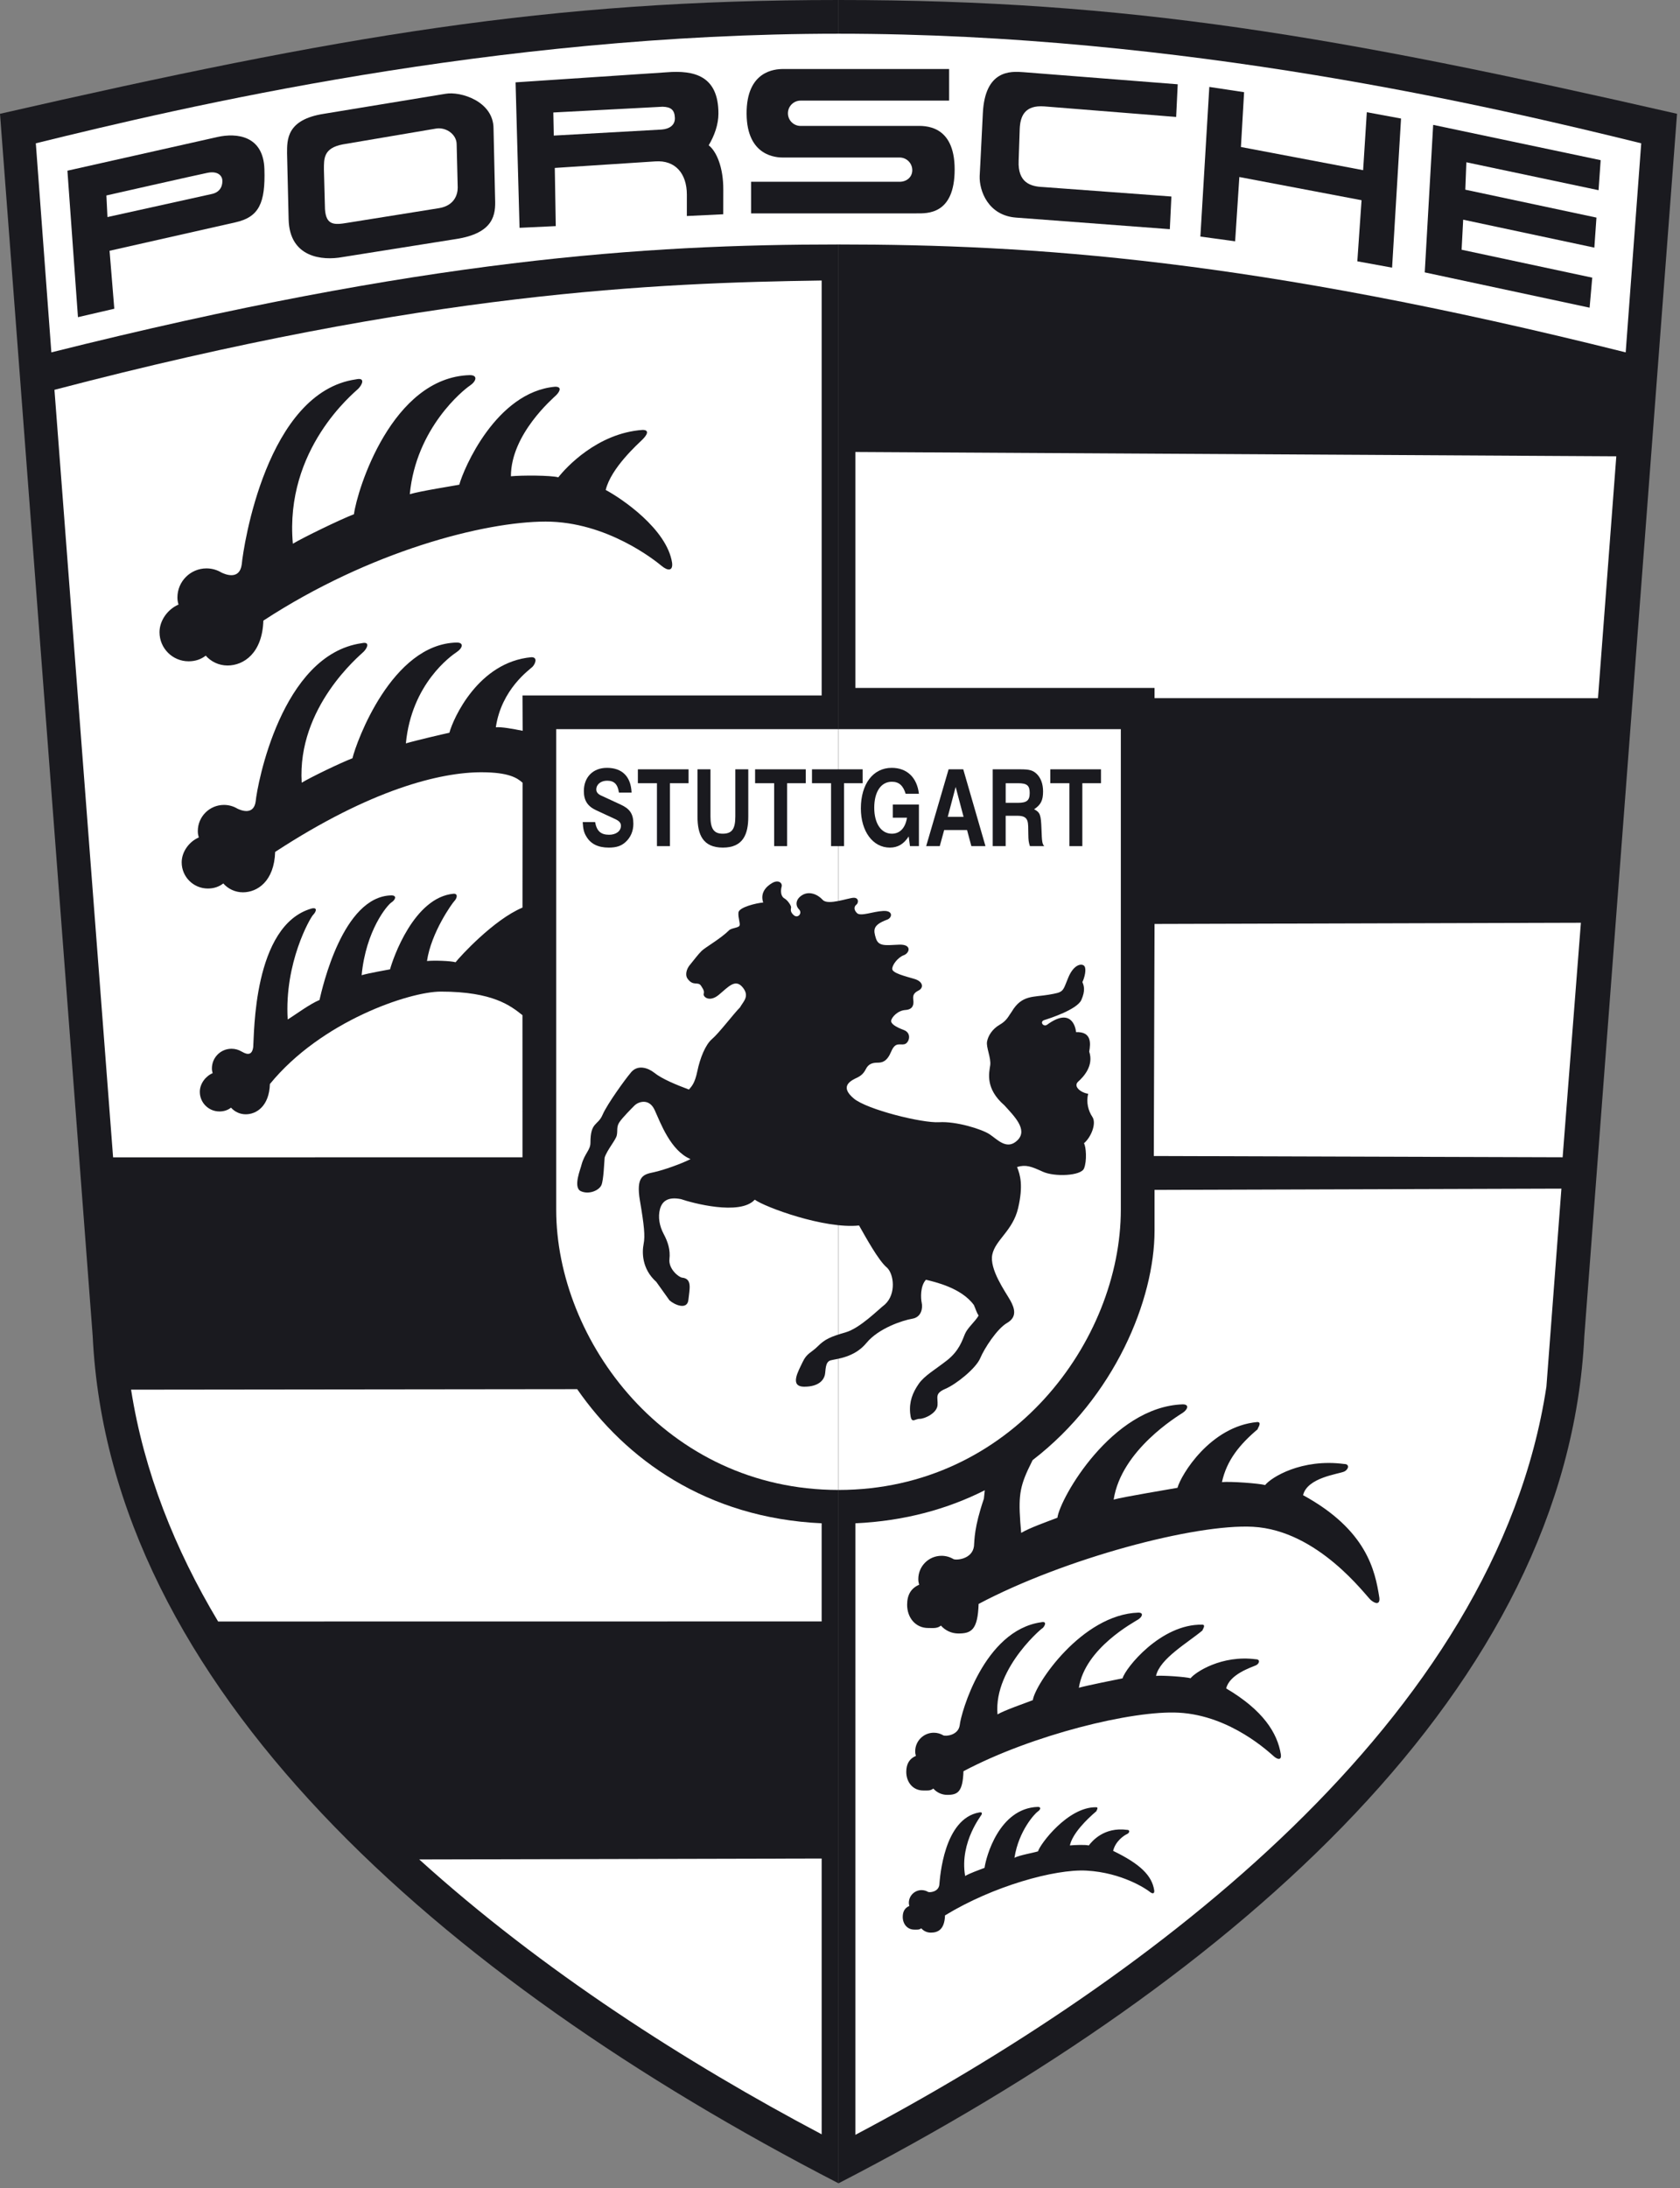 <svg width="192" height="250" viewBox="0 0 192 250" fill="none" xmlns="http://www.w3.org/2000/svg">
<rect x="0" y="0" width="192" height="250" fill="#808080" stroke="none"/>
<path fill-rule="evenodd" clip-rule="evenodd" d="M95.831 249.448C50.082 225.852 12.521 192.624 10.594 152.654L0 13.001C39.007 4.093 62.603 -5.02359e-05 95.831 -5.02359e-05V249.448Z" fill="#1A1A1F"/>
<path fill-rule="evenodd" clip-rule="evenodd" d="M95.831 83.309H63.566V138.208C63.566 153.136 76.087 170.231 95.831 170.231V83.309Z" fill="white"/>
<path fill-rule="evenodd" clip-rule="evenodd" d="M95.83 249.448C141.578 225.852 179.139 192.624 181.066 152.654L191.661 13.001C152.654 4.093 129.058 -5.02359e-05 95.83 -5.02359e-05V249.448Z" fill="#1A1A1F"/>
<path fill-rule="evenodd" clip-rule="evenodd" d="M95.831 3.852C135.319 3.852 170.955 12.28 187.568 16.373L185.793 40.259C143.264 29.616 117.983 27.931 95.831 27.931C73.679 27.931 48.397 29.616 5.869 40.259L4.094 16.373C20.707 12.28 56.343 3.852 95.831 3.852Z" fill="white"/>
<path fill-rule="evenodd" clip-rule="evenodd" d="M131.947 105.564L131.863 132.078L178.587 132.222L180.673 105.427L131.947 105.564Z" fill="white"/>
<path fill-rule="evenodd" clip-rule="evenodd" d="M182.627 79.768L184.72 52.135L97.756 51.64V78.597H131.947V79.765L182.627 79.768Z" fill="white"/>
<path fill-rule="evenodd" clip-rule="evenodd" d="M59.722 105.678C58.588 107.11 57.262 109.018 57.018 110.042C57.545 110.324 58.666 111.272 59.73 112.581L59.722 105.678" fill="#1A1A1F"/>
<path fill-rule="evenodd" clip-rule="evenodd" d="M47.912 212.445C61.946 225.151 78.527 235.721 93.905 243.85L93.904 212.34L47.912 212.445" fill="white"/>
<path fill-rule="evenodd" clip-rule="evenodd" d="M93.903 185.252V174.04C80.714 173.437 71.483 166.678 65.965 158.716L14.98 158.773C16.454 168.135 19.967 176.98 24.928 185.261L93.903 185.252Z" fill="white"/>
<path fill-rule="evenodd" clip-rule="evenodd" d="M95.83 83.309H128.094V138.208C128.094 153.136 115.574 170.231 95.83 170.231V83.309Z" fill="white"/>
<path fill-rule="evenodd" clip-rule="evenodd" d="M118.011 166.826C127.419 159.589 131.947 148.452 131.947 140.615V135.948L178.447 135.805L176.732 158.433C170.954 196.477 131.466 226.093 97.756 243.91L97.757 174.04C103.407 173.782 108.33 172.395 112.547 170.266L112.444 171.231C111.314 174.545 111.378 175.939 111.312 176.654C111.119 178.147 109.29 178.291 108.963 178.128C108.566 177.891 108.101 177.754 107.604 177.754C106.137 177.754 104.948 178.943 104.948 180.41C104.948 180.661 104.982 180.831 105.047 181.062C104.094 181.465 103.672 182.248 103.672 183.348C103.672 184.815 104.62 186.004 106.087 186.004C106.695 186.004 107.089 186.074 107.537 185.73C108.024 186.282 108.737 186.63 109.53 186.63C110.996 186.63 111.746 186.237 111.842 183.252C121.654 178.057 136.582 174.084 143.191 174.439C150.666 174.841 156.096 182.337 156.675 182.819C157.254 183.3 157.735 183.3 157.638 182.529C157.156 179.447 156.206 174.807 148.922 170.827C149.404 168.805 152.955 168.426 153.618 168.131C154.115 167.909 154.291 167.264 153.618 167.264C148.742 166.62 145.262 168.805 144.587 169.672C143.914 169.479 140.615 169.238 139.651 169.335C140.194 166.861 141.638 165.054 143.794 163.242C143.48 163.505 144.371 162.472 143.696 162.472C138.304 162.954 134.956 168.54 134.571 169.985C134.09 170.081 128.239 171.044 127.275 171.333C128.154 165.657 134.595 161.798 135.174 161.413C135.751 161.027 135.944 160.45 135.174 160.45C127.071 160.721 121.136 171.189 120.847 173.404C119.595 173.885 117.668 174.56 116.706 175.138C116.37 171.363 116.44 170.197 117.468 167.946L118.011 166.826" fill="white"/>
<path fill-rule="evenodd" clip-rule="evenodd" d="M110.11 202.366C110.033 204.755 109.434 205.069 108.261 205.069C107.625 205.069 107.055 204.791 106.666 204.349C106.308 204.624 105.993 204.568 105.506 204.568C104.332 204.568 103.574 203.617 103.574 202.443C103.574 201.563 103.912 200.937 104.675 200.615C104.623 200.43 104.594 200.294 104.594 200.093C104.594 198.92 105.546 197.968 106.72 197.968C107.117 197.968 107.489 198.078 107.807 198.268C108.068 198.398 109.531 198.282 109.686 197.089C109.802 195.817 112.437 186.272 118.985 185.348C119.678 185.194 119.447 185.733 119.139 186.041C119.662 185.518 113.515 190.415 114.001 195.875C114.771 195.413 117.034 194.632 118.037 194.247C118.267 192.475 123.618 184.462 130.099 184.245C130.715 184.245 130.562 184.708 130.099 185.016C129.637 185.324 124.003 188.29 123.299 192.831C124.07 192.6 127.909 191.83 128.294 191.753C128.602 190.597 132.67 185.521 137.401 185.622C137.939 185.622 137.227 186.449 137.477 186.239C135.753 187.688 132.551 189.494 132.117 191.474C132.887 191.396 135.527 191.589 136.066 191.743C136.606 191.05 139.629 189.061 143.53 189.576C144.07 189.576 143.929 190.092 143.53 190.269C143.001 190.505 140.521 191.29 140.135 192.908C144.349 195.393 146.001 197.998 146.386 200.464C146.463 201.08 146.078 201.08 145.615 200.695C145.153 200.31 140.687 195.998 134.707 195.677C129.421 195.393 117.959 198.21 110.11 202.366" fill="#1A1A1F"/>
<path fill-rule="evenodd" clip-rule="evenodd" d="M108.002 218.839C107.949 220.472 107.178 220.808 106.376 220.808C105.941 220.808 105.551 220.617 105.285 220.315C105.04 220.503 104.824 220.465 104.491 220.465C103.689 220.465 103.17 219.814 103.17 219.012C103.17 218.41 103.401 217.981 103.923 217.761C103.887 217.635 103.868 217.541 103.868 217.404C103.868 216.602 104.519 215.951 105.321 215.951C105.593 215.951 105.848 216.026 106.065 216.155C106.244 216.245 107.246 216.166 107.351 215.349C107.429 214.479 107.868 207.793 111.906 207.077C112.379 206.973 112.222 207.341 112.011 207.552C112.368 207.193 109.614 210.381 110.302 214.338C110.828 214.023 111.835 213.669 112.52 213.405C112.678 212.193 114.171 206.592 118.604 206.443C119.026 206.443 118.92 206.76 118.604 206.971C118.288 207.181 116.42 209.151 115.939 212.257C116.538 211.947 118.042 211.706 118.634 211.519C118.844 210.728 122.048 206.414 125.283 206.483C125.652 206.483 125.166 207.049 125.336 206.904C124.158 207.896 122.568 209.492 122.272 210.846C122.799 210.793 124.062 210.745 124.431 210.85C124.8 210.376 126.147 208.714 128.814 209.067C129.183 209.067 129.087 209.419 128.814 209.541C128.452 209.702 127.478 210.36 127.215 211.467C130.322 212.97 131.648 214.286 131.911 215.973C131.964 216.394 131.7 216.394 131.384 216.131C131.068 215.867 128.255 213.941 124.164 213.722C120.547 213.527 113.467 215.498 108.002 218.839" fill="#1A1A1F"/>
<path fill-rule="evenodd" clip-rule="evenodd" d="M69.104 132.248C69.404 131.345 70.368 130.263 70.488 129.72C70.608 129.179 70.428 128.757 70.789 128.215C71.15 127.674 72.174 126.65 72.534 126.289C72.895 125.928 74.16 125.386 74.822 126.831C75.484 128.276 76.628 131.466 78.915 132.429C78.013 132.91 75.845 133.693 74.702 133.934C73.558 134.175 72.655 134.355 73.136 137.184C73.618 140.014 73.739 141.218 73.558 142.12C73.378 143.023 73.317 144.949 75.003 146.455L76.508 148.562C77.109 149.103 78.554 149.705 78.675 148.501C78.795 147.298 79.156 146.094 77.952 145.973C77.531 145.913 76.387 144.949 76.508 143.866C76.628 142.783 76.327 141.88 75.845 140.977C75.364 140.074 75.183 139.051 75.424 138.148C75.665 137.245 76.327 136.703 77.832 137.004C79.036 137.425 84.574 138.93 86.259 137.065C87.403 137.907 94.205 140.435 98.178 140.014C98.9 141.278 100.405 144.047 101.368 144.829C102.151 145.552 102.452 147.839 101.128 149.043C100.345 149.645 98.298 151.752 96.613 152.233C94.928 152.715 94.265 153.016 93.483 153.798C92.7 154.581 92.219 154.581 91.737 155.604C91.255 156.628 90.172 158.433 91.918 158.433C93.663 158.433 94.145 157.591 94.265 157.109C94.385 156.628 94.265 155.604 94.928 155.424C95.59 155.243 97.636 155.123 99.021 153.437C100.405 151.752 103.174 150.848 104.258 150.668C105.341 150.488 105.461 149.404 105.341 148.863C105.221 148.32 105.16 146.936 105.822 146.214C106.785 146.455 109.855 147.117 111.301 149.103C111.541 149.645 111.601 149.946 111.842 150.307C111.421 151.029 110.578 151.692 110.277 152.414C109.975 153.136 109.614 154.34 108.23 155.424C106.846 156.507 105.642 157.169 104.98 158.132C104.318 159.096 103.896 160.119 104.017 161.443C104.137 162.767 104.498 162.106 105.1 162.106C105.702 162.106 107.086 161.443 107.147 160.54C107.207 159.638 106.785 159.216 108.049 158.675C109.314 158.132 111.541 156.327 112.023 155.183C112.505 154.039 113.949 151.812 115.093 151.15C116.235 150.488 115.995 149.525 115.454 148.562C114.911 147.598 113.046 145.01 113.408 143.325C113.769 141.639 115.754 140.616 116.357 138.028C116.959 135.439 116.597 134.235 116.235 133.332C117.259 133.031 117.861 133.272 119.186 133.874C120.51 134.476 123.519 134.355 123.881 133.513C124.242 132.67 124.122 130.984 123.881 130.624C124.723 129.901 125.326 128.336 124.845 127.614C124.362 126.891 124.122 125.928 124.362 124.965C123.519 124.844 122.617 124.122 123.218 123.581C123.821 123.039 125.025 121.775 124.483 120.149C124.663 119.125 124.723 117.862 122.978 117.923C122.918 117.26 122.377 115.094 119.667 117.079C119.246 117.38 118.765 116.719 119.366 116.537C119.969 116.357 123.098 115.334 123.581 114.251C124.061 113.167 123.881 112.625 123.701 112.204C123.942 111.723 124.182 110.759 123.942 110.398C123.701 110.036 122.738 110.097 122.075 111.723C121.413 113.347 121.594 113.347 119.849 113.648C118.102 113.95 116.778 113.648 115.634 115.575C115.273 116.056 115.093 116.598 114.25 117.079C113.407 117.562 112.926 118.344 112.805 119.006C112.685 119.668 113.286 120.872 113.166 121.715C113.046 122.557 112.565 124.363 114.791 126.289C115.875 127.493 117.501 129.058 116.297 130.263C115.093 131.466 114.009 130.202 113.106 129.6C112.203 128.998 109.254 128.095 107.328 128.215C105.401 128.336 99.081 126.771 97.576 125.507C96.071 124.243 96.991 123.602 97.756 123.219C98.298 122.979 98.659 122.738 98.96 122.136C99.261 121.534 99.743 121.414 100.284 121.414C100.827 121.414 101.368 121.293 101.849 120.149C102.331 119.005 102.813 119.427 103.355 119.307C103.896 119.187 104.258 118.043 103.295 117.682C102.331 117.32 101.79 116.959 101.849 116.598C101.91 116.238 102.572 115.455 103.475 115.395C104.378 115.334 104.438 114.732 104.378 114.251C104.318 113.768 104.378 113.468 104.98 113.167C105.582 112.867 105.521 112.144 104.498 111.843C103.475 111.542 101.97 111.18 101.97 110.699C101.97 110.218 102.632 109.375 103.295 109.134C103.956 108.892 104.258 107.87 102.753 107.93C101.248 107.99 100.405 108.171 100.104 107.208C99.803 106.244 99.743 105.703 101.308 105.102C101.97 104.92 102.151 104.018 100.947 104.078C99.743 104.138 98.358 104.74 97.937 104.319C97.516 103.898 97.636 103.536 97.877 103.355C98.118 103.175 98.178 102.572 97.576 102.572C96.974 102.572 94.627 103.476 94.025 102.814C93.422 102.151 92.459 101.789 91.677 102.271C90.894 102.753 90.894 103.476 91.316 103.898C91.737 104.319 91.195 104.98 90.713 104.559C90.232 104.137 90.413 103.836 90.413 103.656C90.413 103.476 90.052 102.874 89.63 102.634C89.209 102.392 89.209 101.729 89.329 101.308C89.45 100.887 88.968 100.465 88.246 100.887C87.523 101.308 86.862 102.031 87.222 103.115C86.44 103.175 84.453 103.656 84.393 104.257C84.333 104.86 84.634 105.523 84.513 105.763C84.393 106.004 83.731 106.004 83.37 106.244C82.346 107.268 80.601 108.231 80.18 108.652C79.758 109.074 79.457 109.495 78.915 110.157C78.374 110.759 78.326 111.45 78.554 111.783C79.216 112.746 79.758 112.083 80.119 112.625C80.48 113.167 80.48 113.288 80.42 113.588C80.36 113.889 81.082 114.551 82.166 113.648C83.249 112.746 84.032 111.783 84.875 112.805C85.718 113.829 84.935 114.431 84.574 115.094C83.852 115.816 82.166 118.043 81.383 118.704C80.601 119.367 79.999 120.932 79.698 122.377C79.397 123.821 79.036 124.122 78.735 124.483C77.29 123.942 75.665 123.28 74.762 122.557C74.16 122.076 72.836 121.474 71.993 122.678C71.571 123.159 69.404 126.109 68.863 127.373C68.321 128.637 67.478 128.155 67.478 130.563C67.478 131.406 66.816 131.767 66.455 133.091C66.395 133.452 65.431 135.68 66.395 136.101C67.358 136.522 68.502 135.981 68.742 135.379C68.983 134.777 69.043 132.91 69.104 132.248" fill="#1A1A1F"/>
<path fill-rule="evenodd" clip-rule="evenodd" d="M59.713 79.457H93.904V32.049C74.82 32.324 48.87 33.367 6.223 44.538L12.925 132.231L59.713 132.222L59.709 115.985C58.4 114.953 56.383 113.289 50.367 113.293C46.809 113.296 36.718 116.659 30.846 123.851C30.765 126.37 29.321 127.311 28.083 127.311C27.414 127.311 26.813 127.017 26.402 126.552C26.024 126.842 25.59 126.986 25.077 126.986C23.839 126.986 22.836 125.983 22.836 124.745C22.836 123.817 23.497 122.953 24.301 122.613C24.246 122.419 24.218 122.275 24.218 122.063C24.218 120.826 25.22 119.823 26.458 119.823C26.877 119.823 27.27 119.938 27.605 120.138C27.88 120.276 28.777 120.884 28.94 119.624C29.062 118.283 28.893 105.703 35.62 103.797C36.351 103.635 36.107 104.204 35.782 104.529C35.457 104.855 32.484 109.992 32.88 116.475C33.694 115.987 35.454 114.665 36.511 114.259C36.836 112.877 39.165 102.407 44.727 102.299C45.377 102.299 45.215 102.787 44.727 103.111C44.24 103.436 41.817 106.301 41.33 111.421C42.142 111.177 44.17 110.831 44.577 110.749C44.902 109.531 47.301 102.515 51.851 102.109C52.42 102.109 52.176 102.696 51.932 102.94C51.689 103.183 49.278 106.531 48.799 109.799C49.612 109.717 51.496 109.777 52.065 109.94C52.553 109.312 56.411 105.079 59.712 103.695L59.722 89.429C59.089 88.856 58.1 88.243 55.066 88.233C50.321 88.22 42.389 90.184 31.446 97.335C31.337 100.695 29.412 101.949 27.761 101.949C26.869 101.949 26.067 101.556 25.519 100.936C25.015 101.323 24.437 101.515 23.752 101.515C22.102 101.515 20.764 100.177 20.764 98.528C20.764 97.289 21.646 96.137 22.718 95.684C22.646 95.425 22.607 95.233 22.607 94.952C22.607 93.301 23.945 91.964 25.595 91.964C26.153 91.964 26.676 92.117 27.124 92.384C27.491 92.568 29.008 93.219 29.224 91.538C29.387 89.751 32.132 74.787 41.341 73.487C42.316 73.269 41.991 74.028 41.558 74.461C41.125 74.894 33.949 80.781 34.479 89.425C35.563 88.776 38.874 87.174 40.282 86.633C40.715 84.79 44.785 73.558 52.2 73.413C53.067 73.413 52.85 74.064 52.2 74.497C51.55 74.93 47.036 78.109 46.386 84.934C47.469 84.611 50.816 83.828 51.358 83.719C51.791 82.094 54.669 75.629 60.736 75.088C61.495 75.088 61.169 75.869 60.844 76.195C60.519 76.52 57.305 78.734 56.667 83.093C57.284 83.032 58.597 83.265 59.731 83.496L59.713 79.457" fill="white"/>
<path fill-rule="evenodd" clip-rule="evenodd" d="M30.099 70.909C29.978 74.643 27.839 76.035 26.005 76.035C25.013 76.035 24.122 75.6 23.514 74.911C22.954 75.34 22.311 75.555 21.551 75.555C19.717 75.555 18.23 74.068 18.23 72.233C18.23 70.859 19.21 69.579 20.402 69.076C20.321 68.788 20.277 68.575 20.277 68.261C20.277 66.428 21.764 64.941 23.598 64.941C24.218 64.941 24.8 65.111 25.297 65.409C25.704 65.612 27.39 66.335 27.63 64.469C27.811 62.483 30.459 44.785 40.693 43.34C41.776 43.1 41.415 43.943 40.934 44.424C40.452 44.905 32.506 51.287 33.469 62.121C34.673 61.399 38.887 59.352 40.452 58.751C40.813 55.981 44.786 43.1 53.695 42.859C54.658 42.859 54.417 43.581 53.695 44.063C52.973 44.544 47.555 48.879 46.833 56.463C48.037 56.101 51.889 55.5 52.491 55.379C52.973 53.573 56.704 44.785 63.447 44.183C64.289 44.183 63.928 44.785 63.567 45.147C63.205 45.507 58.39 49.6 58.39 54.416C59.594 54.296 62.965 54.296 63.807 54.536C64.65 53.453 68.262 49.48 73.439 49.119C74.281 49.119 73.921 49.721 73.439 50.203C72.957 50.684 69.827 53.453 69.225 55.981C71.031 56.944 76.208 60.436 76.809 64.288C76.93 65.252 76.328 65.252 75.606 64.649C74.883 64.048 69.346 59.593 62.363 59.593C55.38 59.593 42.258 62.964 30.099 70.909" fill="#1A1A1F"/>
<path fill-rule="evenodd" clip-rule="evenodd" d="M82.662 21.7L82.657 24.48L78.497 24.681L78.499 22.237C78.494 19.804 77.16 18.281 74.897 18.439L63.404 19.187L63.517 25.833L59.377 26.029L58.922 9.409L76.178 8.26C79.336 8.005 82.112 8.651 82.106 12.981C82.104 14.219 81.662 15.476 80.994 16.599C81.865 17.276 82.678 19.08 82.662 21.7Z" fill="#1A1A1F"/>
<path fill-rule="evenodd" clip-rule="evenodd" d="M8.909 36.237L7.705 19.503L24.861 15.651C27.027 15.169 30.098 15.471 30.218 19.323C30.338 23.175 29.616 24.8 26.907 25.403L12.521 28.652L13.062 35.275L8.909 36.237" fill="#1A1A1F"/>
<path fill-rule="evenodd" clip-rule="evenodd" d="M12.16 22.332L12.281 24.8L24.26 22.152C25.283 21.91 25.463 21.068 25.404 20.526C25.357 20.108 24.922 19.503 23.718 19.744C22.514 19.985 12.16 22.332 12.16 22.332" fill="white"/>
<path fill-rule="evenodd" clip-rule="evenodd" d="M32.807 17.516C32.807 15.952 32.746 13.664 37.02 13.001L50.925 10.715C52.61 10.413 56.403 11.557 56.403 14.688L56.584 22.753C56.644 24.44 56.523 26.667 52.008 27.328L39.126 29.375C36.84 29.796 33.107 29.435 32.987 25.101L32.807 17.516" fill="#1A1A1F"/>
<path fill-rule="evenodd" clip-rule="evenodd" d="M37.02 19.383C37.02 19.383 37.02 20.647 37.02 19.383C37.02 18.119 36.96 16.915 39.187 16.494L49.842 14.688C50.985 14.507 52.189 15.35 52.189 16.494L52.31 21.43C52.31 22.212 51.948 23.476 50.203 23.777L39.669 25.463C38.224 25.703 37.261 25.764 37.141 23.898L37.02 19.383" fill="white"/>
<path fill-rule="evenodd" clip-rule="evenodd" d="M91.496 14.389C90.697 14.389 90.049 13.741 90.049 12.943C90.049 12.143 90.697 11.495 91.496 11.495H108.471V7.885H89.509C88.546 7.885 85.296 8.096 85.326 13.001C85.356 17.908 88.787 17.999 89.509 17.999L102.813 17.996C103.612 17.996 104.26 18.644 104.26 19.443C104.26 20.243 103.612 20.769 102.813 20.769H85.837V24.379H104.738C105.943 24.379 109.103 24.559 109.103 19.352C109.103 14.145 105.551 14.387 104.738 14.387L91.496 14.389Z" fill="#1A1A1F"/>
<path fill-rule="evenodd" clip-rule="evenodd" d="M138.208 9.932L137.186 27.028L141.158 27.569L141.639 20.225L155.606 22.875L155.123 29.856L159.096 30.579L160.119 13.544L156.207 12.821L155.786 19.443L141.82 16.795L142.182 10.533L138.208 9.932Z" fill="#1A1A1F"/>
<path fill-rule="evenodd" clip-rule="evenodd" d="M162.828 31.121L163.791 14.267L182.933 18.3L182.692 21.731L167.584 18.54L167.463 21.671L182.452 24.861L182.211 28.292L167.221 25.101L167.041 28.533L181.971 31.723L181.669 35.153L162.828 31.121" fill="#1A1A1F"/>
<path fill-rule="evenodd" clip-rule="evenodd" d="M134.417 13.362L134.597 9.63L116.961 8.246C115.455 8.125 112.566 8.005 112.325 12.942C112.085 17.877 111.963 20.105 111.963 20.105C111.903 21.79 112.927 24.62 116.118 24.861L133.694 26.185L133.874 22.452L119.187 21.369C117.803 21.309 116.298 20.888 116.418 18.358L116.539 14.748C116.598 13.302 117.081 11.978 119.367 12.158L134.417 13.362" fill="#1A1A1F"/>
<path fill-rule="evenodd" clip-rule="evenodd" d="M75.617 14.801L63.289 15.491L63.236 12.851L75.722 12.195C76.688 12.22 77.087 12.565 77.129 13.445C77.17 14.327 76.471 14.736 75.617 14.801" fill="white"/>
<path fill-rule="evenodd" clip-rule="evenodd" d="M68.014 93.928C68.195 94.952 68.665 95.373 69.616 95.373C70.41 95.373 70.964 94.952 70.964 94.349C70.964 94.024 70.783 93.808 70.326 93.591L68.122 92.568C67.159 92.123 66.726 91.46 66.726 90.388C66.726 88.788 67.773 87.728 69.363 87.728C71.108 87.728 72.108 88.727 72.18 90.557H70.736C70.591 89.593 70.193 89.197 69.387 89.197C68.665 89.197 68.147 89.619 68.147 90.208C68.147 90.485 68.328 90.713 68.653 90.871L70.916 91.917C71.939 92.387 72.385 92.941 72.385 94.121C72.385 94.952 72.072 95.685 71.482 96.216C70.988 96.661 70.434 96.841 69.568 96.841C68.364 96.841 67.509 96.421 67.015 95.577C66.738 95.132 66.642 94.735 66.594 93.928H68.014" fill="#1A1A1F"/>
<path fill-rule="evenodd" clip-rule="evenodd" d="M78.692 87.896V89.485H76.561V96.673H75.08V89.485H72.9V87.896H78.692Z" fill="#1A1A1F"/>
<path fill-rule="evenodd" clip-rule="evenodd" d="M85.518 87.896V93.313C85.518 95.313 84.928 96.841 82.616 96.841C80.317 96.841 79.715 95.337 79.715 93.313V87.896H81.196V93.277C81.196 94.699 81.593 95.252 82.593 95.252C83.652 95.252 84.037 94.723 84.037 93.277V87.896H85.518Z" fill="#1A1A1F"/>
<path fill-rule="evenodd" clip-rule="evenodd" d="M92.087 87.896V89.485H89.957V96.673H88.476V89.485H86.297V87.896H92.087" fill="#1A1A1F"/>
<path fill-rule="evenodd" clip-rule="evenodd" d="M102.033 91.917H105.019V96.673H103.995L103.85 95.565C103.285 96.444 102.598 96.841 101.696 96.841C99.757 96.841 98.385 94.988 98.385 92.363C98.385 89.569 99.782 87.728 101.912 87.728C103.646 87.728 104.802 88.823 105.019 90.689H103.501C103.212 89.739 102.731 89.317 101.924 89.317C100.684 89.317 99.914 90.461 99.914 92.291C99.914 94.085 100.708 95.252 101.924 95.252C102.851 95.252 103.465 94.603 103.658 93.423H102.033V91.917" fill="#1A1A1F"/>
<path fill-rule="evenodd" clip-rule="evenodd" d="M108.412 87.896H110.086L112.626 96.673H111.013L110.519 94.831H107.906L107.401 96.673H105.848L108.412 87.896Z" fill="#1A1A1F"/>
<path fill-rule="evenodd" clip-rule="evenodd" d="M116.62 87.896C117.642 87.896 118.028 88.004 118.461 88.401C118.944 88.859 119.208 89.557 119.208 90.424C119.208 91.436 118.956 91.953 118.185 92.459C118.882 92.832 118.966 93.073 119.028 94.771C119.076 96.192 119.112 96.409 119.34 96.673H117.704C117.558 96.192 117.534 96.071 117.522 95.289C117.486 94 117.666 93.205 116.294 93.205H114.934V96.673H113.453V87.896H116.62" fill="#1A1A1F"/>
<path fill-rule="evenodd" clip-rule="evenodd" d="M125.827 87.896V89.485H123.695V96.673H122.215V89.485H120.035V87.896H125.827" fill="#1A1A1F"/>
<path fill-rule="evenodd" clip-rule="evenodd" d="M98.59 87.896V89.485H96.459V96.673H94.978V89.485H92.799V87.896H98.59" fill="#1A1A1F"/>
<path fill-rule="evenodd" clip-rule="evenodd" d="M110.121 93.325L109.218 89.906L108.314 93.325H110.121Z" fill="white"/>
<path fill-rule="evenodd" clip-rule="evenodd" d="M114.936 91.725H116.344C117.356 91.725 117.68 91.448 117.68 90.593C117.68 89.738 117.368 89.485 116.344 89.485H114.936V91.725Z" fill="white"/>
</svg>
